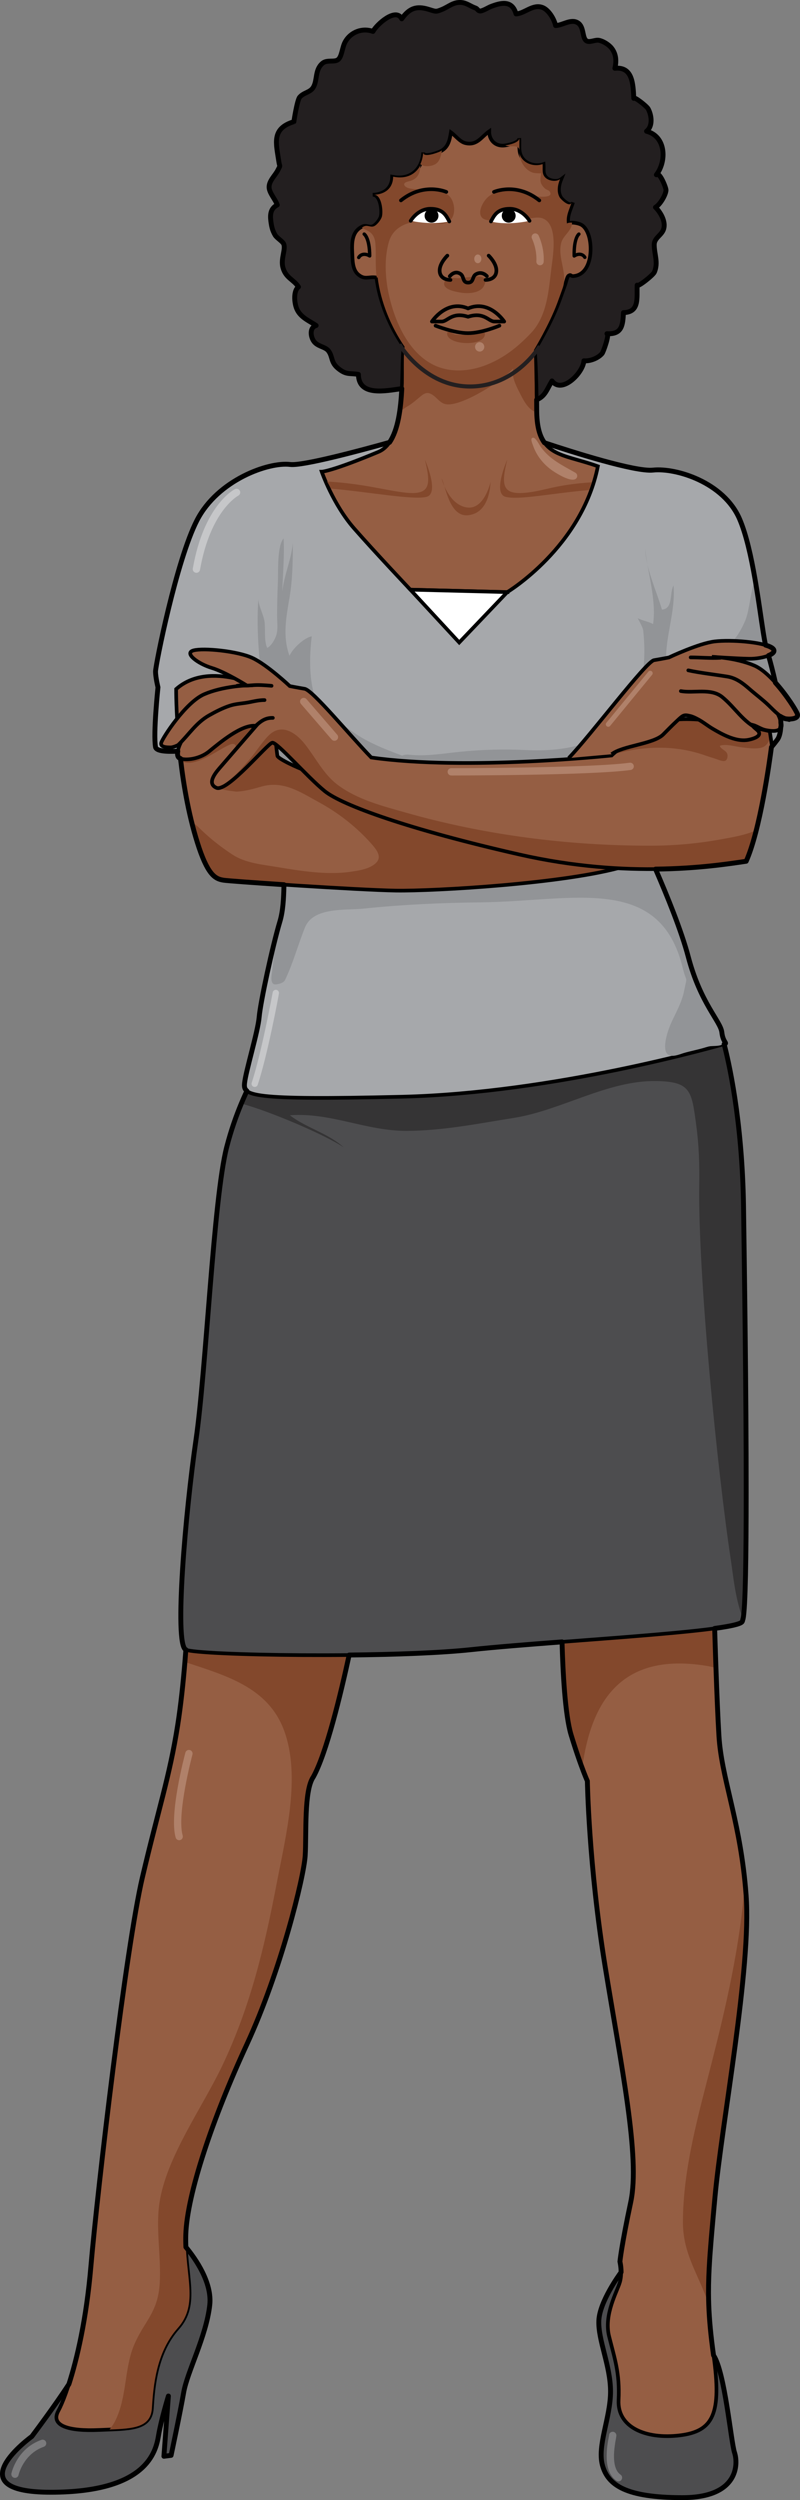 <?xml version="1.0" encoding="utf-8"?>
<!-- Generator: Adobe Illustrator 16.0.0, SVG Export Plug-In . SVG Version: 6.00 Build 0)  -->
<!DOCTYPE svg PUBLIC "-//W3C//DTD SVG 1.0//EN" "http://www.w3.org/TR/2001/REC-SVG-20010904/DTD/svg10.dtd">
<svg version="1.0" id="Layer_1" xmlns="http://www.w3.org/2000/svg" xmlns:xlink="http://www.w3.org/1999/xlink" x="0px" y="0px"
	 width="164.045px" height="512.3px" viewBox="0 0 164.045 512.3" enable-background="new 0 0 164.045 512.3" xml:space="preserve">
<rect x="0" y="0" width="164.045" height="512.3" fill="#808080" stroke="none"/>
<g>
	<path fill="#231F20" d="M83.926,79.474c-2.744,0.038-10.391,2.601-10.428-2.754c-1.867-0.305-2.465,0.156-4.16-1.223
		c-1.555-1.268-1.072-2.379-1.979-3.586c-0.714-0.947-2.391-0.854-3.142-2.184c-0.597-1.056-0.656-2.661,0.613-3.022
		c-1.38-0.958-3.184-1.614-3.963-3.388c-0.548-1.246-0.73-3.732,0.339-4.525c-1.012-1.547-2.614-1.813-3.194-3.984
		c-0.472-1.77,0.589-3.645,0.179-4.773c-0.206-0.568-1.4-1.234-1.762-1.834c-0.562-0.936-0.749-1.775-0.891-2.896
		c-0.178-1.404-0.034-2.604,1.318-3.307c-0.361-1.117-1.606-2.393-1.672-3.553c-0.078-1.36,1.217-2.432,1.784-3.555
		c0.608-1.205,0.389-0.553,0.218-1.727c-0.546-3.744-1.6-6.801,3.086-8.229c-0.031,0.01,0.655-4.398,1.174-5.01
		c0.848-1.002,2.171-0.945,2.821-2.068c0.85-1.473,0.275-3.504,1.844-4.871c0.926-0.807,2.402-0.18,3.186-0.742
		c0.8-0.574,0.861-2.488,1.45-3.59c1.164-2.176,3.661-2.988,5.734-2.209c0.782-1.475,4.715-4.982,5.895-2.585
		c1.536-2.14,2.963-2.714,5.47-1.954c1.536,0.467,1.488,0.564,2.778,0.035c1.366-0.561,2.279-1.504,3.838-1.438
		c1.201,0.051,2.022,0.803,3.04,1.143c0.436,0.146,0.428,0.548,0.913,0.612c0.473,0.063,1.757-0.731,2.222-0.909
		c2.084-0.803,4.377-1.383,5.177,1.506c1.77-0.079,3.442-2.07,5.434-1.316c1.255,0.475,2.409,2.379,2.676,3.703
		c1.402-0.031,3.145-1.438,4.552-0.57c1.307,0.805,0.874,2.957,1.708,3.647c0.617,0.513,1.806-0.19,2.568-0.067
		c0.887,0.143,2.051,0.859,2.644,1.602c0.953,1.193,1.051,2.676,0.685,4.143c3.64-0.381,3.744,3.209,3.882,6.166
		c-0.023-0.508,2.645,1.574,2.948,2.141c0.71,1.324,1.007,3.533-0.334,4.596c4.014,1.043,4.155,6.15,2.019,8.916
		c0.608-0.788,2.026,2.684,1.976,3.189c-0.105,1.066-1.254,2.951-2.164,3.473c0.997,0.975,2.165,2.88,1.68,4.457
		c-0.401,1.302-1.945,1.799-1.935,3.234c0.014,1.995,0.869,3.615,0.034,5.598c-0.27,0.641-3.556,3.24-3.533,2.656
		c-0.1,2.607,0.529,5.566-2.809,5.637c-0.129,2.565-0.287,4.494-3.381,4.32c0.575,0.031-0.718,3.738-1.007,4.072
		c-0.843,0.977-2.47,1.591-3.719,1.484c-0.197,2.555-4.567,6.867-6.548,4.123c-1.146,1.869-1.415,3.441-3.694,4.053
		c-2.693,0.723-6.356,0.75-8.774-0.82c-1.659,1.834-5.268,1.697-7.276,0.771"/>
	<g>
		<g>
			<path fill="#4D4D4F" d="M127.409,465.546c0,0-4.423,5.896-4.608,9.951c-0.184,4.054,2.396,9.213,2.396,14.558
				s-2.764,11.057-1.658,15.11c1.105,4.055,4.792,6.635,16.401,6.635c11.609,0,11.425-7.004,10.688-9.215
				c-0.738-2.211-1.983-16.508-4.309-19.955S131.094,463.519,127.409,465.546z"/>
			<path fill="#4D4D4F" d="M36.744,458.911c0,0,7.002,7.004,6.265,13.453c-0.736,6.449-4.606,13.636-5.343,17.875
				c-0.737,4.238-2.58,12.898-2.58,12.898l-1.474,0.186l0.921-12.348c0,0-1.474,4.792-2.027,8.109
				c-0.553,3.316-2.396,11.609-22.113,11.609s-3.87-11.426-3.87-11.426s7.924-10.504,9.767-14.373
				c1.843-3.871,8.477-18.428,8.477-18.428L36.744,458.911z"/>
			<path fill="#955E43" d="M36.431,353.548c-1.669,10.57-3.895,16.969-7.232,31.157s-9.181,63.707-10.572,79.843
				c-1.391,16.135-5.007,26.428-6.677,29.488s2.226,4.173,8.346,3.895s10.571,0,10.85-4.451s0.834-11.406,5.285-16.414
				s1.392-10.85,1.669-19.195s5.564-23.924,12.519-38.947c6.955-15.021,11.684-34.218,11.962-38.669s-0.278-13.353,1.669-16.136
				c4.173-7.511,8.902-32.549,8.902-32.549l-34.497-2.503C38.657,329.066,38.101,342.976,36.431,353.548z M146.597,450.358
				c1.391-15.301,7.512-47.014,6.398-62.037s-5.008-23.646-5.565-32.549c-0.555-8.902-1.112-30.045-1.112-30.045l-31.158,5.008
				c0,0,0,18.361,1.947,24.76s3.339,9.458,3.339,9.458s0.278,17.247,3.616,37.834s7.233,39.226,5.286,48.406
				c-1.947,9.181-2.226,12.239-2.226,12.239s0.556,2.227,0,4.174s-3.338,6.677-2.226,11.128s2.226,7.511,1.948,13.075
				s5.563,8.067,12.519,7.232c6.955-0.834,8.624-4.45,6.955-16.412C144.65,470.667,145.206,465.659,146.597,450.358z"/>
			
				<path fill="none" stroke="#000000" stroke-width="0.75" stroke-linecap="round" stroke-linejoin="round" stroke-miterlimit="10" d="
				M36.431,353.548c-1.669,10.57-3.895,16.969-7.232,31.157s-9.181,63.707-10.572,79.843c-1.391,16.135-5.007,26.428-6.677,29.488
				s2.226,4.173,8.346,3.895s10.571,0,10.85-4.451s0.834-11.406,5.285-16.414s1.392-10.85,1.669-19.195s5.564-23.924,12.519-38.947
				c6.955-15.021,11.684-34.218,11.962-38.669s-0.278-13.353,1.669-16.136c4.173-7.511,8.902-32.549,8.902-32.549l-34.497-2.503
				C38.657,329.066,38.101,342.976,36.431,353.548z M146.597,450.358c1.391-15.301,7.512-47.014,6.398-62.037
				s-5.008-23.646-5.565-32.549c-0.555-8.902-1.112-30.045-1.112-30.045l-31.158,5.008c0,0,0,18.361,1.947,24.76
				s3.339,9.458,3.339,9.458s0.278,17.247,3.616,37.834s7.233,39.226,5.286,48.406c-1.947,9.181-2.226,12.239-2.226,12.239
				s0.556,2.227,0,4.174s-3.338,6.677-2.226,11.128s2.226,7.511,1.948,13.075s5.563,8.067,12.519,7.232
				c6.955-0.834,8.624-4.45,6.955-16.412C144.65,470.667,145.206,465.659,146.597,450.358z"/>
			<g>
				<path fill="#83482C" d="M152.996,388.321c-0.072-0.973-0.156-1.918-0.25-2.838c-0.882,13.047-4.041,26.254-6.636,36.516
					c-2.758,10.91-6.057,22.135-6.071,33.332c-0.008,6.557,3.167,10.664,5.22,16.666c0.028,0.082,0.053,0.181,0.08,0.268
					c-0.219-6.129,0.335-11.752,1.259-21.906C147.988,435.058,154.109,403.345,152.996,388.321z"/>
				<path fill="#83482C" d="M144.741,341.331c0.762,0.121,1.447,0.285,2.074,0.461c-0.288-8.172-0.496-16.064-0.496-16.064
					l-31.158,5.008c0,0,0,18.361,1.947,24.76c0.907,2.98,1.691,5.227,2.272,6.787C121.186,348.876,127.213,338.522,144.741,341.331z
					"/>
				<path fill="#83482C" d="M38.428,333.446c-0.117,1.953-0.284,4.42-0.509,7.113c8.356,2.779,17,5.133,20.301,13.955
					c3.525,9.42,0.4,21.574-1.497,31.482c-2.469,12.896-5.344,25.121-11.167,37.334c-4.09,8.576-11.431,18.668-12.85,28
					c-0.817,5.373,0.39,11.227,0.035,16.666c-0.394,6.036-3.274,7.732-5.314,12.686c-1.945,4.721-1.379,10.592-3.836,15.46
					c-0.283,0.56-0.674,1.128-1.129,1.701c4.981-0.194,8.441-0.457,8.686-4.364c0.278-4.451,0.834-11.406,5.285-16.414
					s1.392-10.85,1.669-19.195s5.564-23.924,12.519-38.947c6.955-15.021,11.684-34.218,11.962-38.669s-0.278-13.353,1.669-16.136
					c4.173-7.511,8.902-32.549,8.902-32.549l-26.112-1.895C44.185,330.813,41.24,332.196,38.428,333.446z"/>
			</g>
			<path fill="#4D4D4F" d="M148.27,213.147c0,0,3.903,13.127,4.204,34.145s1.201,82.934-0.3,85.035s-38.731,3.902-55.546,5.705
				c-16.813,1.801-56.146,1.199-58.548,0c-2.402-1.201,0-28.523,2.102-42.936s3.603-49.522,6.305-60.031s7.206-17.113,7.206-17.113"
				/>
			<path fill="#353435" d="M148.27,213.147l-94.577,4.805c0,0-2.047,3.01-4.209,8.186c5.632,1.487,17.327,6.445,21.021,8.991
				c-3.213-2.929-7.878-4.087-11.058-6.597c8.364-0.623,15.614,3.232,23.963,3.199c7.449-0.029,14.689-1.505,21.985-2.664
				c9.708-1.543,19.191-7.695,29.131-7.547c7.19,0.108,7.293,2.045,8.243,9.049c0.559,4.116,0.681,8.082,0.617,12.223
				c-0.282,18.441,3.741,58.922,6.524,77.189c0.408,2.68,0.911,8.059,2.469,11.738c1.207-5.627,0.38-64.455,0.094-84.428
				C152.173,226.274,148.27,213.147,148.27,213.147z"/>
			<path fill="none" stroke="#000000" stroke-width="0.75" stroke-miterlimit="10" d="M148.27,213.147
				c0,0,3.903,13.127,4.204,34.145s1.201,82.934-0.3,85.035s-38.731,3.902-55.546,5.705c-16.813,1.801-56.146,1.199-58.548,0
				c-2.402-1.201,0-28.523,2.102-42.936s3.603-49.522,6.305-60.031s7.206-17.113,7.206-17.113"/>
			<path fill="#A6A8AB" d="M108.974,89.825c0,0,20.172,7.006,24.922,6.506s14.5,2.5,17.75,10s4.5,23.25,5.5,26.5
				s4.5,15.75,2.25,18.75s-4,4.5-4,4.5l-24.25,14.75c0,0,7.5,15.75,10,25.25s6.628,13.201,6.878,15.451s1.372,2.199,0.372,2.449
				s-34.5,10-66,10.75s-32.5-0.25-32.25-2.75s2.75-10.584,3-13.584s2.75-14.566,4.25-19.566s1-11.25,1-11.25l-5-26.25
				c0,0-21,4.5-21.5,1.75s0.5-12.25,0.5-12.25s-0.5-2-0.5-3.25s4.262-22.738,8.512-30.988S55.08,94.624,59.509,95.179
				c3.508,0.438,24.548-5.723,24.548-5.723"/>
			<path fill="none" stroke="#000000" stroke-width="0.75" stroke-miterlimit="10" d="M108.974,89.825
				c0,0,20.172,7.006,24.922,6.506s14.5,2.5,17.75,10s4.5,23.25,5.5,26.5s4.5,15.75,2.25,18.75s-4,4.5-4,4.5l-24.25,14.75
				c0,0,7.5,15.75,10,25.25s6.628,13.201,6.878,15.451s1.372,2.199,0.372,2.449s-34.5,10-66,10.75s-32.5-0.25-32.25-2.75
				s2.75-10.584,3-13.584s2.75-14.566,4.25-19.566s1-11.25,1-11.25l-5-26.25c0,0-21,4.5-21.5,1.75s0.5-12.25,0.5-12.25
				s-0.5-2-0.5-3.25s4.262-22.738,8.512-30.988S55.08,94.624,59.509,95.179c3.508,0.438,24.548-5.723,24.548-5.723"/>
			<g>
				<path fill="#929497" d="M141.146,196.081c-2.5-9.5-10-25.25-10-25.25l0.899-0.547c-9.376,0.6-18.895,2.572-28.105,4.074
					c-10.457,1.705-21.442,0.869-32.031,0.844c-4.833-0.012-5.857,1.236-9.654,3.797c0.423-1.407,0.836-2.818,1.27-4.223
					c-0.784,1.542-1.958,1.583-3.272,2.404c-1.668,1.041-1.983,2.662-2.03,4.504c-0.059,2.297-0.169,4.954-0.826,7.146
					c-0.962,3.207-1.189,6.74-1.583,10.049c-0.107,0.904-0.56,2.986,0.79,2.834c0.758-0.086,1.573-0.324,1.863-0.93
					c1.634-3.42,2.648-7.186,4.057-10.707c1.713-4.279,8.32-3.498,12.072-3.893c7.891-0.832,15.969-1.188,23.947-1.277
					c18.949-0.215,36.746-5.938,41.451,13.419c0.823,3.384,0.978,1.29,0.309,4.633c-0.68,3.396-2.525,5.599-3.458,8.776
					c-0.282,0.963-0.946,3.592,0.145,4.371c0.831,0.595,2.297-0.033,3.137-0.299c1.617-0.512,3.216-0.721,4.832-1.295
					c0.806-0.287,2.536-0.021,3.168-0.514c0.895-0.697-0.254-3.221-0.771-4.211C144.972,205.231,142.478,201.142,141.146,196.081z"
					/>
				<path fill="#929497" d="M107.823,153.694c-4.464-0.221-9.091-0.092-13.539,0.359c-3.367,0.342-6.97,0.977-10.33,0.602
					c-2.063-0.23-2.723,1.08-2.34,3.047c1.191,6.132,8.006,4.525,12.512,4.309c3.25-0.158,6.665-0.832,9.879-0.51
					c3.036,0.305,6.207,0.35,9.292,0.811c6.418,0.961,12.789,2.668,19.33,2.342c4.76-0.236,8.555-0.865,12.079-2.07l10.69-6.502
					c0,0,1.75-1.5,4-4.5s-1.25-15.5-2.25-18.75c-0.579-1.883-1.242-7.954-2.328-14.189c-0.892,2.491-1.158,6.45-1.941,8.367
					c-2.957,7.244-8.454,9.156-16.299,8.469c-0.132-5.229,1.978-10.133,1.53-15.514c-0.867,1.648-0.025,4.744-2.365,4.955
					c-0.819-2.763-2.235-6.072-2.974-9.219c0.706,4.037,1.716,8.354,1.149,12.191c-0.68-0.455-2.398-0.76-3.156-1.238
					c0.258,0.568,1.063,1.889,1.133,2.537C133.708,145.976,124.997,154.546,107.823,153.694z"/>
				<path fill="#929497" d="M74.83,158.698c4.93-0.52,9.807-0.684,14.819-0.908c-5.759-2.842-12.438-4.189-17.721-8.125
					c-2.168-1.617-6.165-3.697-7.144-6.266c-1.474-3.863-1.343-8.98-0.859-13.014c-1.571,0.307-3.909,2.48-4.557,4
					c-1.467-3.964-0.668-7.986,0.003-11.953c0.628-3.709,0.68-7.443,0.675-11.204c-0.317,4.022-2.515,8.054-2.207,12.134
					c0-4.318,0.549-8.789,0.311-13.035c-1.353,1.564-1.074,6.764-1.163,8.838c-0.101,2.336-0.166,4.648-0.166,6.99
					c0,1.227,0.201,2.701-0.124,3.869c-0.263,0.945-1.068,2.348-1.904,2.736c-0.672-1.414-0.347-3.73-0.545-5.346
					c-0.162-1.322-1.349-3.576-1.266-4.736c-0.52,7.254,0.384,14.09,1.155,21.254c0.537,4.994-0.657,11.938,4.566,14.979
					c3.533,2.057,8.435,0.84,12.2,0.281C72.218,158.999,73.526,158.835,74.83,158.698z"/>
				<path fill="#929497" d="M132.769,115.7c-0.193-1.104-0.365-2.189-0.475-3.236C132.329,113.501,132.508,114.591,132.769,115.7z"
					/>
			</g>
			<path fill="#955E43" d="M122.597,95.548c-7.571-2.725-12.545-1.789-12.545-11.633c0-7.117-0.382-12.197-0.382-12.197
				s3.143-5.111,4.852-9.627c0.485-1.281,0.93-2.58,1.406-3.865c0.125-0.338,0.368-1.547,0.658-1.73
				c0.545-0.348,0.415,0.131,0.994,0.083c3.68-0.302,4.016-5.794,3.093-8.446c-0.282-0.811-0.717-1.654-1.495-2.089
				c-0.555-0.31-2.173-0.653-2.641-0.185c-0.267-1.699,0.508-2.938,0.959-4.399c-0.37,1.196-2.23-0.604-2.466-0.997
				c-0.686-1.139-0.424-2.586,0.053-3.744c-0.748,0.58-2.307,0.391-3.036-0.324c-0.778-0.76-0.506-1.639-0.581-2.768
				c-1.505,0.541-3.513,0.078-4.437-1.346c-0.787-1.214-0.437-2.608-0.55-3.984c0.083,1.006-2.578,1.502-3.216,1.539
				c-1.727,0.104-2.975-1.137-2.944-2.933c-1.6,1.132-2.496,2.983-4.884,2.423c-1.132-0.264-2.039-1.545-2.969-2.211
				c-0.27,1.668-0.564,3.152-2.237,3.936c-0.466,0.219-3.521,1.385-3.445,0.17c-0.22,3.494-2.613,5.756-6.362,4.986
				c-0.046,2.41-1.711,3.609-3.999,3.707c1.641-0.07,1.983,3.543,1.626,4.568c-0.218,0.627-1.038,1.692-1.681,1.9
				c-0.698,0.227-1.277-0.33-2.045,0.023c-2.136,0.983-2.199,3.221-2.088,5.41c0.072,1.434,0.002,3.437,1.25,4.459
				c1.376,1.129,2.088,0.34,3.711,0.594c0.616,4.957,2.731,10.055,5.598,14.174c-0.731,4.389,0.826,19.039-5.197,21.553
				c-9.729,4.061-11.628,4.061-11.628,4.061s2.324,6.701,6.645,11.627c4.32,4.928,11.532,12.549,11.532,12.549l19.875,0.5
				C104.021,121.331,119.298,112.138,122.597,95.548z"/>
			<path fill="none" stroke="#000000" stroke-width="0.75" stroke-miterlimit="10" d="M122.597,95.548
				c-7.571-2.725-12.545-1.789-12.545-11.633c0-7.117-0.382-12.197-0.382-12.197s3.143-5.111,4.852-9.627
				c0.485-1.281,0.93-2.58,1.406-3.865c0.125-0.338,0.368-1.547,0.658-1.73c0.545-0.348,0.415,0.131,0.994,0.083
				c3.68-0.302,4.016-5.794,3.093-8.446c-0.282-0.811-0.717-1.654-1.495-2.089c-0.555-0.31-2.173-0.653-2.641-0.185
				c-0.267-1.699,0.508-2.938,0.959-4.399c-0.37,1.196-2.23-0.604-2.466-0.997c-0.686-1.139-0.424-2.586,0.053-3.744
				c-0.748,0.58-2.307,0.391-3.036-0.324c-0.778-0.76-0.506-1.639-0.581-2.768c-1.505,0.541-3.513,0.078-4.437-1.346
				c-0.787-1.214-0.437-2.608-0.55-3.984c0.083,1.006-2.578,1.502-3.216,1.539c-1.727,0.104-2.975-1.137-2.944-2.933
				c-1.6,1.132-2.496,2.983-4.884,2.423c-1.132-0.264-2.039-1.545-2.969-2.211c-0.27,1.668-0.564,3.152-2.237,3.936
				c-0.466,0.219-3.521,1.385-3.445,0.17c-0.22,3.494-2.613,5.756-6.362,4.986c-0.046,2.41-1.711,3.609-3.999,3.707
				c1.641-0.07,1.983,3.543,1.626,4.568c-0.218,0.627-1.038,1.692-1.681,1.9c-0.698,0.227-1.277-0.33-2.045,0.023
				c-2.136,0.983-2.199,3.221-2.088,5.41c0.072,1.434,0.002,3.437,1.25,4.459c1.376,1.129,2.088,0.34,3.711,0.594
				c0.616,4.957,2.731,10.055,5.598,14.174c-0.731,4.389,0.826,19.039-5.197,21.553c-9.729,4.061-11.628,4.061-11.628,4.061
				s2.324,6.701,6.645,11.627c4.32,4.928,11.532,12.549,11.532,12.549l19.875,0.5C104.021,121.331,119.298,112.138,122.597,95.548z"
				/>
			<path fill="#83482C" d="M92.273,68.05c-0.178-0.023-0.379-0.007-0.553,0.018c-0.654,2.786,8.229,3.122,7.691,0.113
				c-2.009-0.316-4.072,0.818-6.229,0.323"/>
			<path fill="#83482C" d="M94.09,57.011c-0.837,0-2.656-0.379-2.986,0.88c-0.385,1.467,2.404,1.912,3.44,2.08
				c1.487,0.241,4.038,0.134,4.753-1.507c0.78-1.792-0.614-1.854-2.027-1.795"/>
			<g>
				<path fill="#83482C" d="M86.188,33.651c0.799,0.633,2.353,0.463,3.168-0.068c0.84-0.545,1.109-1.775,1.255-2.754
					c-0.123,0.076-0.241,0.154-0.383,0.221c-0.466,0.219-3.521,1.385-3.445,0.17C86.727,32.124,86.522,32.944,86.188,33.651z"/>
				<path fill="#83482C" d="M109.663,83.872c0-7.117-0.174-12.154-0.174-12.154s3.103-5.111,4.789-9.627
					c0.38-1.017,0.737-2.043,1.103-3.064c1.09-3.053-1.113-6.135-0.292-9.289c0.398-1.527,2.218-2.449,2.216-4.111
					c-0.122-0.029-1.075-0.01-1.037,0.232c-0.264-1.699,0.501-2.938,0.947-4.399c-0.365,1.196-2.202-0.604-2.435-0.997
					c-0.677-1.139-0.418-2.586,0.052-3.744c-0.738,0.58-2.277,0.391-2.998-0.324c-0.767-0.76-0.498-1.639-0.573-2.768
					c-1.484,0.541-3.467,0.078-4.378-1.346c-0.191-0.299-0.313-0.607-0.392-0.926c0.024,0.258,0.041,0.516,0.093,0.738
					c0.297,1.279,0.994,2.439,2.16,3.068c0.747,0.404,1.41,0.324,2.213,0.367c-0.081,0.584-0.234,1.273-0.061,1.879
					c0.137,0.479,0.561,0.986,0.936,1.289c0.222,0.178,0.705,0.301,0.863,0.523c0.976,1.373-2.064,1.1-2.6,1.035
					c-1.171-0.138-2.199-0.396-3.291-0.833c-2.13-0.853-5.058-0.597-6.806,1.017c-1.302,1.199-2.56,4.1-0.26,4.623
					c1.974,0.448,4.309,0.242,6.322,0.155c1.47-0.063,3.763-0.96,5.121-0.503c3.306,1.111,2.248,7.43,1.922,9.953
					c-0.6,4.652-0.812,10.014-4.262,13.623c-2.7,2.822-5.429,5.025-9.081,6.475c-3.483,1.381-7.5,1.682-10.931-0.027
					c-5.221-2.603-7.975-9.119-9.141-14.588c-0.711-3.338-0.902-7.313,0.063-10.608c0.765-2.614,3.056-3.851,5.594-4.122
					c2.179-0.232,5.568,1.43,7.139-0.45c0.869-1.04,0.769-2.796,0.22-3.962c-0.761-1.613-2.528-1.943-4.162-1.91
					c-0.879,0.018-1.806-0.131-2.672-0.262c-0.751-0.113-2.446-0.057-2.914-0.816c-0.423-0.688,0.858-0.824,1.348-0.999
					c1.548-0.554,1.809-1.745,1.919-3.192c-0.977,1.914-2.939,2.932-5.6,2.379c-0.046,2.41-1.689,3.609-3.948,3.707
					c1.62-0.07,1.958,3.543,1.605,4.568c-0.216,0.627-1.024,1.692-1.659,1.9c-0.689,0.227-1.261-0.33-2.019,0.023
					c-0.152,0.07-0.271,0.162-0.402,0.244c0.407,0.301,0.854,0.434,1.405,0.755c0.926,0.542,1.298,1.493,1.377,2.542
					c0.166,2.216-0.056,4.432,0.229,6.662c0.011,0.082,0.032,0.162,0.044,0.243c0.063,0.007,0.119,0.007,0.185,0.017
					c0.608,4.957,2.696,10.055,5.525,14.174c-0.398,2.424,0.142,8.011-0.52,12.922c0.406-0.148,0.583-0.402,0.996-0.629
					c1.077-0.594,1.968-1.443,2.922-2.209c0.574-0.461,1.12-0.771,1.854-0.47c1.335,0.548,1.917,2.116,3.516,2.21
					c3.332,0.197,11.273-4.848,13.51-7.373c-0.433,1.484,0.532,3.447,1.181,4.721c0.711,1.393,1.734,3.621,3.3,4.17
					C109.722,84.269,109.663,83.991,109.663,83.872z"/>
				<path fill="#83482C" d="M104.289,29.972c0.529,0.066,1.4-0.115,1.864,0.186c0.201,0.131,0.311,0.336,0.378,0.572
					c-0.076-0.791,0.017-1.615-0.051-2.434c0.072,0.873-1.922,1.361-2.868,1.5C103.817,29.878,104.039,29.94,104.289,29.972z"/>
			</g>
			<g>
				<path fill="#FFFFFF" d="M108.584,45.251c0,0-1.424-2.469-4.061-2.469c-2.639,0-3.225,1.467-3.854,2.596
					C100.67,45.378,103.629,46.296,108.584,45.251z"/>
				
					<path fill="none" stroke="#000000" stroke-width="0.75" stroke-linecap="round" stroke-linejoin="round" stroke-miterlimit="10" d="
					M108.584,45.251c0,0-1.424-2.469-4.061-2.469c-2.639,0-3.225,1.467-3.854,2.596"/>
				<circle cx="104.314" cy="44.208" r="1.421"/>
				
					<path fill="none" stroke="#000000" stroke-width="0.75" stroke-linecap="round" stroke-linejoin="round" stroke-miterlimit="10" d="
					M101.288,39.328c0,0,4.6-2.044,9.301,1.737"/>
				<path fill="#FFFFFF" d="M84.217,45.251c0,0,1.423-2.469,4.063-2.469c2.638,0,3.225,1.467,3.853,2.596
					C92.132,45.378,88.916,46.198,84.217,45.251z"/>
				
					<path fill="none" stroke="#000000" stroke-width="0.75" stroke-linecap="round" stroke-linejoin="round" stroke-miterlimit="10" d="
					M84.217,45.251c0,0,1.423-2.469,4.063-2.469c2.638,0,3.225,1.467,3.853,2.596"/>
				<circle cx="88.489" cy="44.208" r="1.421"/>
				
					<path fill="none" stroke="#000000" stroke-width="0.75" stroke-linecap="round" stroke-linejoin="round" stroke-miterlimit="10" d="
					M91.516,39.328c0,0-4.599-2.044-9.302,1.737"/>
			</g>
			<path fill="none" stroke="#231F20" stroke-width="0.84" stroke-linejoin="bevel" stroke-miterlimit="10" d="M110.675,70.925
				c0,0-4.905,8.273-14.289,8.273s-14.481-8.633-14.481-8.633"/>
			<path fill="#955E43" d="M36.117,141.2c0,0-0.118,18.17,4.72,32.566c2.005,5.899,3.541,6.371,5.074,6.607s27.61,2.006,35.28,2.123
				c7.67,0.119,34.927-1.414,46.844-4.955c11.917-3.54-52.626-14.985-52.626-14.985s-10.855-4.013-12.625-4.603
				s-5.782-2.478-5.9-3.067c-0.118-0.589-0.826-7.315-0.826-7.67s-1.534-5.899-1.534-5.899S43.079,135.063,36.117,141.2z"/>
			<path fill="#83482C" d="M128.569,177.356c-0.542-0.277-1.107-0.514-1.663-0.709c-4.995-1.752-10.191-3.002-15.354-4.24
				c-4.394-1.053-8.81-1.988-13.136-3.309c-3.799-1.16-7.593-2.688-11.416-3.754c-2.353-0.656-4.818-1.279-7.268-1.998
				c-2.691-0.5-4.323-0.79-4.323-0.79s-10.855-4.013-12.625-4.603s-5.782-2.478-5.9-3.067c-0.06-0.301-0.273-2.198-0.469-4.034
				c-0.195-0.166-0.365-0.375-0.492-0.664c-0.777-1.77,0.738-2.547-1.755-3.185c-3.928-1.004-9.088,0.474-12.002,3.167
				c-1.262,1.166-2.417,2.232-3.877,3.186c-0.487,0.318-1.025,0.682-1.395,1.053c0.054,0.498,0.111,1.006,0.173,1.52
				c0.184,0.092,0.405,0.179,0.688,0.26c2.776,0.793,6.898-2.535,9.312-3.578c3.59-1.549-0.905,7.771-2.091,8.862
				c-0.311,0.286,3.371,0.755,3.604,0.741c1.711-0.102,3.373-0.551,5.008-1.027c4.53-1.32,8.084,1.176,11.895,3.254
				c4.025,2.195,7.709,5.102,10.745,8.541c1.479,1.676,2.328,3.168-0.017,4.496c-1.27,0.721-2.876,0.943-4.301,1.156
				c-4.839,0.719-10.323-0.174-15.106-0.973c-3.043-0.508-6.485-0.807-9.1-2.521c-1.659-1.088-3.258-2.27-4.764-3.562
				c-0.789-0.677-1.547-1.386-2.282-2.121c-0.154-0.154-1.381-1.091-1.419-1.247c0.461,1.883,0.99,3.749,1.597,5.557
				c2.005,5.899,3.541,6.371,5.074,6.607s27.61,2.006,35.28,2.123c7.67,0.119,34.927-1.414,46.844-4.955
				C128.236,177.483,128.411,177.421,128.569,177.356z"/>
			<polygon fill="#FFFFFF" points="84.146,120.831 94.167,131.655 104.021,121.331 			"/>
			<path fill="none" stroke="#000000" stroke-width="0.75" stroke-miterlimit="10" d="M36.117,141.2c0,0-0.118,18.17,4.72,32.566
				c2.005,5.899,3.541,6.371,5.074,6.607s27.61,2.006,35.28,2.123c7.67,0.119,34.927-1.414,46.844-4.955
				c11.917-3.54-52.626-14.985-52.626-14.985s-10.855-4.013-12.625-4.603s-5.782-2.478-5.9-3.067
				c-0.118-0.589-0.826-7.315-0.826-7.67s-1.534-5.899-1.534-5.899S43.079,135.063,36.117,141.2z"/>
			<polygon fill="none" stroke="#000000" stroke-width="0.75" stroke-miterlimit="10" points="84.146,120.831 94.167,131.655 
				104.021,121.331 			"/>
			<path fill="#955E43" d="M52.519,148.741c0,0-6.341,7.312-7.17,8.277s-3.174,3.451-0.966,4.417s10.49-9.11,11.456-9.249
				c0.966-0.137,7.178,7.04,10.767,9.939c3.589,2.898,17.392,7.867,39.891,12.975c22.499,5.106,40.028,2.346,46.516,1.381
				c3.175-7.041,5.246-23.881,5.246-23.881l-0.414-2.76c0,0-14.355-3.451-20.291-2.209s-12.146,7.178-12.146,7.178
				s-29.953,3.174-49.277,0.414c-4.417-4.555-12.008-13.803-13.665-14.079s-3.037-0.552-3.037-0.552s-4.693-4.416-7.729-5.797
				s-9.938-2.07-12.009-1.519s0.966,2.761,3.727,3.589s7.178,3.589,7.178,3.589s-4.831,0.138-8.696,1.794s-8.557,8.973-8.833,9.938
				s1.242,0.966,1.932,0.966s1.932-0.689,1.932-0.689s-0.966,2.07-0.276,2.76c0.69,0.691,4.003,0.553,6.211-1.242
				C45.073,152.188,49.62,148.327,52.519,148.741z"/>
			<g>
				<g>
					<path fill="#83482C" d="M157.732,149.495c-0.826-0.479-2.13-0.723-3.048-0.977c-2.445-0.676-5.076-1.297-7.609-1.516
						c-1.263-0.109-2.63-0.251-3.893-0.078c-2.014,0.273-4.098,0.186-5.746,1.467c-1.582,1.229-3.467,2.604-5.365,3.277
						c-1.648,0.586-4.642,0.646-5.815,2.105l-0.383,0.766c6.203-1.721,12.618-1.898,18.727,0.256
						c0.825,0.291,1.655,0.525,2.479,0.814c0.4,0.141,1.231,0.49,1.659,0.275c0.442-0.223,0.532-0.988,0.388-1.412
						c-0.25-0.738-1.327-0.939-1.53-1.645c1.232-0.469,3.183,0.162,4.464,0.307c1.214,0.137,2.548,0.35,3.766,0.143
						c1.411-0.24,1.912-1.33,2.241-2.639C158.232,149.976,158.306,149.826,157.732,149.495z"/>
					<path fill="#83482C" d="M133.254,173.294c-16.779-0.002-33.792-2.164-49.934-6.748c-4.909-1.395-10.083-2.682-14.164-5.789
						c-2.842-2.164-4.466-5.531-6.646-8.287c-1.938-2.449-4.867-4.313-7.416-1.76c-1.499,1.5-2.564,3.332-3.965,4.945
						c-1.156,1.332-3.355,3.93-5.346,5.08l1.516-0.568c3.289-2.551,7.84-7.879,8.541-7.98c0.966-0.137,7.178,7.04,10.767,9.939
						c3.589,2.898,17.392,7.867,39.891,12.975c22.499,5.106,40.028,2.346,46.516,1.381c0.759-1.682,1.453-3.926,2.072-6.363
						c-2.271,1.045-5.147,1.486-7.397,1.896C142.941,172.882,138.073,173.296,133.254,173.294z"/>
				</g>
				<path fill="#83482C" d="M45.783,160.735l-1.496,0.561C44.756,161.243,45.263,161.036,45.783,160.735z"/>
			</g>
			<path fill="none" stroke="#000000" stroke-width="0.75" stroke-miterlimit="10" d="M52.519,148.741c0,0-6.341,7.312-7.17,8.277
				s-3.174,3.451-0.966,4.417s10.49-9.11,11.456-9.249c0.966-0.137,7.178,7.04,10.767,9.939c3.589,2.898,17.392,7.867,39.891,12.975
				c22.499,5.106,40.028,2.346,46.516,1.381c3.175-7.041,5.246-23.881,5.246-23.881l-0.414-2.76c0,0-14.355-3.451-20.291-2.209
				s-12.146,7.178-12.146,7.178s-29.953,3.174-49.277,0.414c-4.417-4.555-12.008-13.803-13.665-14.079s-3.037-0.552-3.037-0.552
				s-4.693-4.416-7.729-5.797s-9.938-2.07-12.009-1.519s0.966,2.761,3.727,3.589s7.178,3.589,7.178,3.589s-4.831,0.138-8.696,1.794
				s-8.557,8.973-8.833,9.938s1.242,0.966,1.932,0.966s1.932-0.689,1.932-0.689s-0.966,2.07-0.276,2.76
				c0.69,0.691,4.003,0.553,6.211-1.242C45.073,152.188,49.62,148.327,52.519,148.741z"/>
			<path fill="#955E43" d="M116.617,155.336c4.417-4.554,15.839-19.782,17.496-20.058s3.037-0.552,3.037-0.552
				s6.103-2.9,9.415-3.288c3.313-0.389,9.858,0.111,11.661,1.27s-1.763,2.334-4.644,2.279c-2.883-0.055-7.599-0.398-7.599-0.398
				s4.831,0.139,8.695,1.795c3.866,1.656,8.558,8.971,8.834,9.938c0.277,0.967-1.242,0.967-1.932,0.967
				c-0.69,0-1.932-0.689-1.932-0.689s0.966,2.068,0.275,2.76c-0.638,0.639-2.096,0.4-2.865,0.256
				c-1.025-0.193-1.836-0.857-2.771-1.092c0.129,0.725,1.771,1.225,1.322,2.072c-0.334,0.631-1.908,0.994-2.538,1.063
				c-2.363,0.26-4.989-1.186-6.934-2.332c-1.058-0.623-1.997-1.414-3.086-1.98c-0.521-0.271-1.011-0.522-1.588-0.65
				c-0.674-0.15-1.104-0.255-1.648,0.145c-0.374,0.275-0.712,0.611-1.051,0.928c-0.948,0.883-1.857,1.811-2.769,2.732
				c-1.949,1.967-8.413,2.308-10.571,4.051"/>
			<path fill="none" stroke="#000000" stroke-width="0.75" stroke-miterlimit="10" d="M116.617,155.336
				c4.417-4.554,15.839-19.782,17.496-20.058s3.037-0.552,3.037-0.552s6.103-2.9,9.415-3.288c3.313-0.389,9.858,0.111,11.661,1.27
				s-1.763,2.334-4.644,2.279c-2.883-0.055-7.599-0.398-7.599-0.398s4.831,0.139,8.695,1.795c3.866,1.656,8.558,8.971,8.834,9.938
				c0.277,0.967-1.242,0.967-1.932,0.967c-0.69,0-1.932-0.689-1.932-0.689s0.966,2.068,0.275,2.76
				c-0.638,0.639-2.096,0.4-2.865,0.256c-1.025-0.193-1.836-0.857-2.771-1.092c0.129,0.725,1.771,1.225,1.322,2.072
				c-0.334,0.631-1.908,0.994-2.538,1.063c-2.363,0.26-4.989-1.186-6.934-2.332c-1.058-0.623-1.997-1.414-3.086-1.98
				c-0.521-0.271-1.011-0.522-1.588-0.65c-0.674-0.15-1.104-0.255-1.648,0.145c-0.374,0.275-0.712,0.611-1.051,0.928
				c-0.948,0.883-1.857,1.811-2.769,2.732c-1.949,1.967-8.413,2.308-10.571,4.051"/>
			
				<path fill="none" stroke="#000000" stroke-width="0.75" stroke-linecap="round" stroke-linejoin="round" stroke-miterlimit="10" d="
				M51.933,149.174c1.259-1.106,2.21-2.124,4.016-2.069"/>
			
				<path fill="none" stroke="#000000" stroke-width="0.75" stroke-linecap="round" stroke-linejoin="round" stroke-miterlimit="10" d="
				M36.587,152.604c2.147-2.063,3.608-4.506,6.295-6.021c1.342-0.758,2.801-1.51,4.266-1.984c1.003-0.324,2.049-0.411,3.087-0.555
				c1.332-0.184,2.656-0.613,4.011-0.587"/>
			
				<path fill="none" stroke="#000000" stroke-width="0.75" stroke-linecap="round" stroke-linejoin="round" stroke-miterlimit="10" d="
				M48.616,140.533c0.781-0.177,1.521-0.021,2.301-0.058c0.561-0.027,1.123-0.092,1.693-0.102c1.231-0.025,3.076,0.159,3.076,0.159"
				/>
			
				<path fill="none" stroke="#000000" stroke-width="0.75" stroke-linecap="round" stroke-linejoin="round" stroke-miterlimit="10" d="
				M155.672,149.483c-3.338-1.508-4.873-4.459-7.591-6.666c-2.29-1.857-5.819-0.721-8.467-1.203"/>
			
				<path fill="none" stroke="#000000" stroke-width="0.75" stroke-linecap="round" stroke-linejoin="round" stroke-miterlimit="10" d="
				M161.854,147.556c-1.727-0.377-3.038-1.863-4.256-3.037c-1.238-1.191-2.624-2.207-3.915-3.338
				c-1.382-1.211-2.758-2.248-4.515-2.537c-2.263-0.371-5.79-0.781-8.029-1.283"/>
			
				<path fill="none" stroke="#000000" stroke-width="0.75" stroke-linecap="round" stroke-linejoin="round" stroke-miterlimit="10" d="
				M147.723,134.79c-1.995,0.121-4.09-0.08-6.101-0.08"/>
			
				<path fill="none" stroke="#000000" stroke-width="0.75" stroke-linecap="round" stroke-linejoin="round" stroke-miterlimit="10" d="
				M100.204,52.384c0,0,1.583,1.506,1.583,3.039c0,1.531-1.335,1.938-2.228,1.938"/>
			
				<path fill="none" stroke="#000000" stroke-width="0.75" stroke-linecap="round" stroke-linejoin="round" stroke-miterlimit="10" d="
				M91.734,52.384c0,0-1.583,1.506-1.583,3.039c0,1.531,1.334,1.938,2.227,1.938"/>
			
				<path fill="none" stroke="#000000" stroke-width="0.75" stroke-linecap="round" stroke-linejoin="round" stroke-miterlimit="10" d="
				M99.836,56.587c0,0-0.979-1.156-2.269-0.377c-0.774,0.467-0.399,1.705-1.581,1.705c-1.18,0-0.792-1.256-1.534-1.773
				c-1.246-0.866-2.224,0.468-2.224,0.468"/>
			
				<path fill="none" stroke="#000000" stroke-width="0.75" stroke-linecap="round" stroke-linejoin="round" stroke-miterlimit="10" d="
				M95.977,64.908c3.32-1.063,4.176,0.979,5.41,0.979c0.564,0,1.592,0,2.002,0c0,0-3.02-4.584-7.412-2.683
				c-4.391-1.901-7.41,2.683-7.41,2.683c0.408,0,1.436,0,2,0C91.803,65.888,92.657,63.845,95.977,64.908z"/>
			
				<path fill="none" stroke="#000000" stroke-width="0.75" stroke-linecap="round" stroke-linejoin="round" stroke-miterlimit="10" d="
				M102.407,66.737c0,0-3.58,1.529-6.439,1.529s-6.65-1.529-6.65-1.529"/>
		</g>
		<path fill="#C6C7C9" d="M40.275,117.376c-0.043,0-0.087-0.004-0.131-0.012c-0.408-0.072-0.681-0.461-0.608-0.869
			c2.285-12.949,8.38-16.131,8.638-16.262c0.371-0.184,0.821-0.033,1.006,0.336s0.037,0.818-0.333,1.005
			c-0.094,0.05-5.702,3.098-7.834,15.182C40.949,117.12,40.632,117.376,40.275,117.376z"/>
		<path fill="#B0816A" d="M92.536,158.908c-0.415,0-0.75-0.336-0.75-0.75s0.335-0.75,0.75-0.75c0.284,0,28.491-0.013,36.581-1.116
			c0.411-0.059,0.788,0.23,0.845,0.643c0.056,0.41-0.231,0.787-0.642,0.844C121.128,158.896,93.699,158.908,92.536,158.908z"/>
		<path fill="#B0816A" d="M124.726,148.927c-0.111,0-0.224-0.037-0.317-0.113c-0.213-0.176-0.244-0.491-0.069-0.704l8.609-10.48
			c0.174-0.213,0.489-0.245,0.704-0.069c0.213,0.176,0.244,0.491,0.069,0.704l-8.609,10.48
			C125.014,148.864,124.87,148.927,124.726,148.927z"/>
		<path fill="#B0816A" d="M68.58,151.796c-0.21,0-0.419-0.088-0.567-0.26l-6.301-7.293c-0.271-0.314-0.236-0.787,0.078-1.059
			c0.313-0.27,0.787-0.236,1.058,0.078l6.301,7.293c0.271,0.314,0.236,0.787-0.077,1.059
			C68.929,151.736,68.753,151.796,68.58,151.796z"/>
		<path fill="#B0816A" d="M117.616,98.284c-1.34,0.16-3.976-1.568-4.616-2.045c-1.668-1.24-3-2.93-3.683-4.902
			c-0.177-0.511-0.735-1.707,0.069-1.641c0.495,0.041,1.235,1.514,1.502,1.887c1.819,2.559,4.429,3.76,7.099,5.286
			c0.359,0.206,0.484,0.663,0.279,1.022C118.129,98.13,117.903,98.251,117.616,98.284z"/>
		<path fill="#B0816A" d="M110.736,54.361c-0.015,0-0.03-0.001-0.045-0.001c-0.413-0.024-0.729-0.379-0.705-0.793
			c0.149-2.533-0.887-4.637-0.896-4.658c-0.186-0.37-0.035-0.82,0.335-1.006c0.371-0.184,0.821-0.035,1.006,0.336
			c0.05,0.1,1.225,2.487,1.053,5.416C111.46,54.054,111.129,54.361,110.736,54.361z"/>
		<ellipse fill="#B0816A" cx="97.979" cy="53.042" rx="0.731" ry="0.895"/>
		<ellipse fill="#B0816A" cx="98.359" cy="71.081" rx="0.946" ry="0.965"/>
		<path fill="#C6C7C9" d="M52.229,222.729c-0.068,0-0.137-0.01-0.206-0.033c-0.34-0.113-0.524-0.48-0.41-0.821
			c1.979-5.933,4.277-18.334,4.301-18.495c0.051-0.355,0.382-0.596,0.734-0.551c0.354,0.051,0.602,0.379,0.551,0.734
			c-0.095,0.662-2.339,12.678-4.354,18.723C52.753,222.558,52.5,222.729,52.229,222.729z"/>
		<path fill="#B0816A" d="M36.74,377.081c-0.327,0-0.626-0.215-0.721-0.545c-1.375-4.813,1.858-16.889,1.997-17.401
			c0.108-0.399,0.519-0.636,0.919-0.528c0.4,0.107,0.636,0.52,0.529,0.92c-0.033,0.121-3.263,12.186-2.003,16.598
			c0.114,0.398-0.117,0.814-0.516,0.928C36.877,377.071,36.808,377.081,36.74,377.081z"/>
		<path fill="#7B7B7D" d="M3.074,507.747c-0.052,0-0.105-0.006-0.158-0.017c-0.405-0.087-0.664-0.485-0.576-0.891
			c0.044-0.207,1.145-5.096,6.147-6.882c0.39-0.137,0.819,0.063,0.958,0.453c0.14,0.391-0.064,0.82-0.454,0.959
			c-4.225,1.509-5.177,5.741-5.186,5.784C3.731,507.507,3.419,507.747,3.074,507.747z"/>
		<path fill="#7B7B7D" d="M126.825,508.46c-0.146,0-0.292-0.043-0.422-0.131c-2.906-1.982-1.899-7.234-1.567-8.961
			c0.032-0.166,0.056-0.285,0.063-0.348c0-0.414,0.335-0.726,0.749-0.726s0.749,0.36,0.749,0.774c0,0.068-0.029,0.273-0.088,0.582
			c-0.766,3.988-0.45,6.491,0.939,7.438c0.342,0.233,0.43,0.7,0.197,1.042C127.301,508.345,127.065,508.46,126.825,508.46z"/>
	</g>
	
		<path fill="none" stroke="#000000" stroke-width="0.688" stroke-linecap="round" stroke-linejoin="round" stroke-miterlimit="10" d="
		M118.708,47.968c0,0-1.059,0.746-0.968,4.484c0.997-0.641,1.844-0.316,2.184,0.281"/>
	
		<path fill="none" stroke="#000000" stroke-width="0.699" stroke-linecap="round" stroke-linejoin="round" stroke-miterlimit="10" d="
		M74.683,47.971c0,0,1.11,0.728,1.121,4.47c-1.044-0.623-1.907-0.284-2.242,0.321"/>
	<g>
		<path fill="#83482C" d="M90.541,98.011c0.77,1.263,1.539,7.99,5.444,7.57c3.906-0.422,4.498-4.807,4.616-6.848
			c0,0-1.303,5.947-5.03,5.225C91.842,103.238,90.541,98.011,90.541,98.011z"/>
		<path fill="#83482C" d="M121.342,98.833c-7.559,0.484-9.579,1.727-13.412,2.122c-4.875,0.503-5.268-1.381-3.906-6.788
			c0,0-3.076,6.928-0.354,7.64c2.721,0.71,9.438-0.728,17.132-1.39"/>
		<path fill="#83482C" d="M67.88,100.126c7.694,0.663,16.87,2.391,19.592,1.681c2.722-0.712-0.355-7.64-0.355-7.64
			c1.361,5.407,0.969,7.291-3.906,6.788c-3.918-0.405-8.616-1.856-16.133-2.282"/>
	</g>
	<path fill="none" stroke="#000000" stroke-linecap="round" stroke-linejoin="round" stroke-miterlimit="10" d="M163.513,146.321
		c-0.175-0.612-2.126-3.775-4.515-6.432c-0.472-2.133-0.998-4.119-1.409-5.561c1.074-0.434,1.559-1.029,0.638-1.621
		c-0.296-0.189-0.729-0.359-1.243-0.514c-0.015-0.064-0.029-0.127-0.045-0.195c-0.014-0.068-0.028-0.141-0.043-0.213
		c-0.021-0.104-0.043-0.211-0.064-0.322c-0.016-0.082-0.031-0.168-0.048-0.254c-0.021-0.111-0.041-0.225-0.062-0.343
		c-0.017-0.101-0.035-0.202-0.053-0.308c-0.019-0.109-0.037-0.224-0.056-0.338c-0.021-0.123-0.04-0.242-0.061-0.369
		c-0.013-0.077-0.025-0.16-0.039-0.238c-0.403-2.549-0.877-6.098-1.498-9.813c-0.06-0.362-0.122-0.725-0.185-1.089
		c-0.004-0.023-0.008-0.047-0.013-0.07c-0.789-4.533-1.803-9.153-3.171-12.311c-3.25-7.5-13-10.5-17.75-10
		c-3.679,0.387-16.604-3.727-22.249-5.602c-1.032-1.422-1.595-3.508-1.595-6.814c0-0.688-0.005-1.352-0.011-2
		c1.771-0.707,2.105-2.154,3.148-3.857c1.981,2.744,6.351-1.568,6.548-4.123c1.249,0.106,2.876-0.508,3.719-1.484
		c0.289-0.334,1.583-4.041,1.007-4.072c3.094,0.174,3.252-1.755,3.381-4.32c3.338-0.07,2.709-3.029,2.809-5.637
		c-0.022,0.584,3.264-2.016,3.533-2.656c0.835-1.982-0.021-3.603-0.034-5.598c-0.011-1.436,1.533-1.933,1.935-3.234
		c0.485-1.577-0.683-3.482-1.68-4.457c0.91-0.521,2.059-2.406,2.164-3.473c0.05-0.506-1.368-3.978-1.976-3.189
		c2.136-2.766,1.995-7.873-2.019-8.916c1.341-1.063,1.044-3.271,0.334-4.596c-0.304-0.566-2.972-2.648-2.948-2.141
		c-0.138-2.957-0.242-6.547-3.882-6.166c0.367-1.467,0.268-2.949-0.685-4.143c-0.593-0.742-1.757-1.459-2.644-1.602
		c-0.762-0.123-1.951,0.58-2.568,0.067c-0.834-0.69-0.4-2.843-1.708-3.647c-1.407-0.867-3.149,0.539-4.552,0.57
		c-0.267-1.324-1.421-3.229-2.676-3.703c-1.992-0.754-3.664,1.237-5.434,1.316c-0.8-2.889-3.093-2.309-5.177-1.506
		c-0.464,0.178-1.749,0.973-2.222,0.909c-0.485-0.064-0.478-0.466-0.913-0.612c-1.018-0.34-1.839-1.092-3.04-1.143
		c-1.559-0.066-2.473,0.877-3.838,1.438c-1.29,0.529-1.242,0.432-2.778-0.035c-2.506-0.76-3.934-0.186-5.47,1.954
		c-1.18-2.397-5.112,1.11-5.895,2.585c-2.074-0.779-4.57,0.033-5.734,2.209c-0.589,1.102-0.65,3.016-1.45,3.59
		c-0.784,0.563-2.26-0.064-3.186,0.742c-1.569,1.367-0.995,3.398-1.844,4.871c-0.649,1.123-1.973,1.066-2.821,2.068
		c-0.519,0.611-1.206,5.02-1.174,5.01c-4.686,1.428-3.632,4.484-3.086,8.229c0.171,1.174,0.39,0.521-0.218,1.727
		c-0.567,1.123-1.862,2.194-1.784,3.555c0.066,1.16,1.312,2.436,1.672,3.553c-1.352,0.703-1.496,1.902-1.318,3.307
		c0.142,1.121,0.329,1.961,0.891,2.896c0.362,0.6,1.556,1.266,1.762,1.834c0.41,1.129-0.651,3.004-0.179,4.773
		c0.58,2.172,2.182,2.438,3.194,3.984c-1.069,0.793-0.887,3.279-0.339,4.525c0.779,1.773,2.583,2.43,3.963,3.388
		c-1.269,0.361-1.21,1.967-0.613,3.022c0.751,1.33,2.428,1.236,3.142,2.184c0.908,1.207,0.425,2.318,1.979,3.586
		c1.694,1.379,2.293,0.918,4.16,1.223c0.031,4.551,5.55,3.386,8.894,2.91c-0.208,4.068-0.742,8.43-2.515,11.018
		c-6.323,1.768-17.853,4.846-20.368,4.531c-4.43-0.555-14.852,3.164-19.102,11.414s-8.512,29.738-8.512,30.988s0.5,3.25,0.5,3.25
		s-1,9.5-0.5,12.25c0.145,0.793,2.002,0.98,4.565,0.85c-0.091,0.504-0.089,1.013,0.192,1.293c0.083,0.083,0.205,0.152,0.356,0.211
		c0.663,5.713,1.815,12.348,3.827,18.332c2.005,5.899,3.541,6.371,5.074,6.607c0.665,0.102,5.942,0.492,12.331,0.912
		c-0.006,0.133-0.016,0.264-0.019,0.398c-0.059,2.297-0.169,4.954-0.826,7.146c-1.5,5-4,16.566-4.25,19.566s-2.75,11.084-3,13.584
		c-0.062,0.617-0.045,1.141,0.484,1.572c-0.1,0.211-0.201,0.434-0.303,0.654c-0.033,0.074-0.066,0.148-0.101,0.223
		c-0.234,0.52-0.473,1.063-0.713,1.637c-0.01,0.023-0.02,0.047-0.03,0.07c-1.045,2.502-2.116,5.503-2.997,8.928
		c-2.702,10.509-4.204,45.619-6.305,60.031s-4.504,41.734-2.102,42.936c0.009,0.004,0.028,0.008,0.037,0.012
		c-0.061,0.813-0.125,1.646-0.198,2.516c-0.346,4.145-0.83,8.824-1.487,12.988c-1.669,10.57-3.895,16.969-7.232,31.157
		s-9.181,63.707-10.572,79.843c-0.924,10.725-2.831,18.85-4.497,24.004c-3.005,4.615-7.607,10.717-7.607,10.717
		s-15.848,11.426,3.87,11.426s21.56-8.293,22.113-11.609c0.553-3.317,2.027-8.109,2.027-8.109l-0.921,12.348l1.474-0.186
		c0,0,1.843-8.66,2.58-12.898c0.737-4.239,4.607-11.426,5.343-17.875c0.527-4.611-2.893-9.49-4.891-11.906
		c-0.034-0.837-0.047-1.695-0.018-2.588c0.278-8.346,5.564-23.924,12.519-38.947c6.955-15.021,11.684-34.218,11.962-38.669
		s-0.278-13.353,1.669-16.136c2.692-4.844,5.613-16.975,7.349-24.981c9.418-0.099,18.778-0.436,25.027-1.104
		c4.926-0.528,11.606-1.057,18.624-1.592c0.161,5.945,0.608,14.953,1.856,19.055c0.117,0.383,0.231,0.754,0.344,1.113
		c0.048,0.152,0.094,0.296,0.141,0.444c0.065,0.204,0.13,0.411,0.193,0.608c0.053,0.162,0.102,0.314,0.153,0.471
		c0.055,0.166,0.109,0.335,0.162,0.496c0.059,0.177,0.115,0.346,0.172,0.515c0.042,0.122,0.083,0.247,0.123,0.366
		c0.065,0.191,0.128,0.374,0.19,0.555c0.029,0.084,0.059,0.17,0.087,0.252c0.067,0.194,0.133,0.381,0.197,0.563
		c0.021,0.059,0.041,0.115,0.061,0.172c0.072,0.201,0.14,0.392,0.207,0.576c0.009,0.024,0.018,0.049,0.027,0.072
		c0.795,2.184,1.281,3.255,1.281,3.255s0.278,17.247,3.616,37.834s7.233,39.226,5.286,48.406
		c-1.947,9.181-2.226,12.239-2.226,12.239s0.234,0.963,0.242,2.172c-0.434,0.59-4.39,6.061-4.564,9.893
		c-0.184,4.054,2.396,9.213,2.396,14.558s-2.764,11.057-1.658,15.11c1.105,4.055,4.792,6.635,16.401,6.635
		c11.609,0,11.425-7.004,10.688-9.215c-0.738-2.211-1.983-16.508-4.309-19.955c-0.562-4.023-0.87-7.26-0.98-10.365
		c-0.027-0.764-0.043-1.52-0.047-2.295c-0.006-1.133,0.013-2.27,0.055-3.445c0.001-0.01,0.001-0.02,0.001-0.027
		c0.042-1.17,0.106-2.377,0.19-3.652c0.001-0.021,0.003-0.042,0.004-0.063c0.027-0.41,0.056-0.826,0.087-1.25
		c0.002-0.014,0.002-0.027,0.004-0.043c0.063-0.871,0.136-1.779,0.215-2.729c0.005-0.056,0.009-0.11,0.014-0.166
		c0.035-0.417,0.071-0.842,0.109-1.276c0.006-0.064,0.011-0.129,0.017-0.195c0.085-0.971,0.176-1.988,0.272-3.059
		c0.013-0.133,0.024-0.268,0.037-0.4c0.04-0.445,0.081-0.895,0.123-1.357c0.058-0.633,0.116-1.277,0.178-1.947
		c1.391-15.301,7.512-47.014,6.398-62.037c-0.072-0.97-0.156-1.911-0.25-2.838c-1.355-13.301-4.794-21.385-5.315-29.711
		c-0.218-3.495-0.436-8.877-0.621-14.127c-0.015-0.414-0.029-0.826-0.043-1.238c-0.003-0.08-0.006-0.16-0.009-0.24
		c-0.013-0.391-0.026-0.779-0.039-1.165c-0.004-0.104-0.007-0.212-0.011-0.317c-0.015-0.451-0.03-0.897-0.044-1.34
		c-0.005-0.158-0.011-0.313-0.016-0.471c-0.009-0.271-0.018-0.543-0.025-0.811c-0.007-0.203-0.013-0.402-0.02-0.602
		c-0.008-0.248-0.016-0.494-0.023-0.736c-0.006-0.189-0.012-0.379-0.018-0.564c-0.005-0.162-0.01-0.322-0.015-0.482
		c3.213-0.438,5.294-0.888,5.625-1.352c0.068-0.096,0.131-0.317,0.189-0.648c0.006,0.014,0.011,0.027,0.017,0.041
		c0.477-2.225,0.636-12.764,0.636-25.93c0.012-20.098-0.367-46.246-0.542-58.498c-0.257-18-3.155-30.203-3.982-33.34
		c0.79-0.219-0.229-0.266-0.468-2.42c-0.25-2.25-4.378-5.951-6.878-15.451c-1.401-5.326-4.374-12.615-6.716-17.993
		c8.669-0.091,15.163-1.098,18.583-1.606c2.853-6.327,4.813-20.561,5.181-23.383c0.381-0.458,0.778-0.953,1.202-1.518
		c0.417-0.557,0.635-1.441,0.709-2.531c0.088-0.262,0.078-0.592,0.023-0.926c0-0.416-0.014-0.851-0.043-1.305
		c0.004,0.074,0.819,0.422,0.926,0.447C161.611,147.409,163.837,147.452,163.513,146.321z"/>
</g>
</svg>
